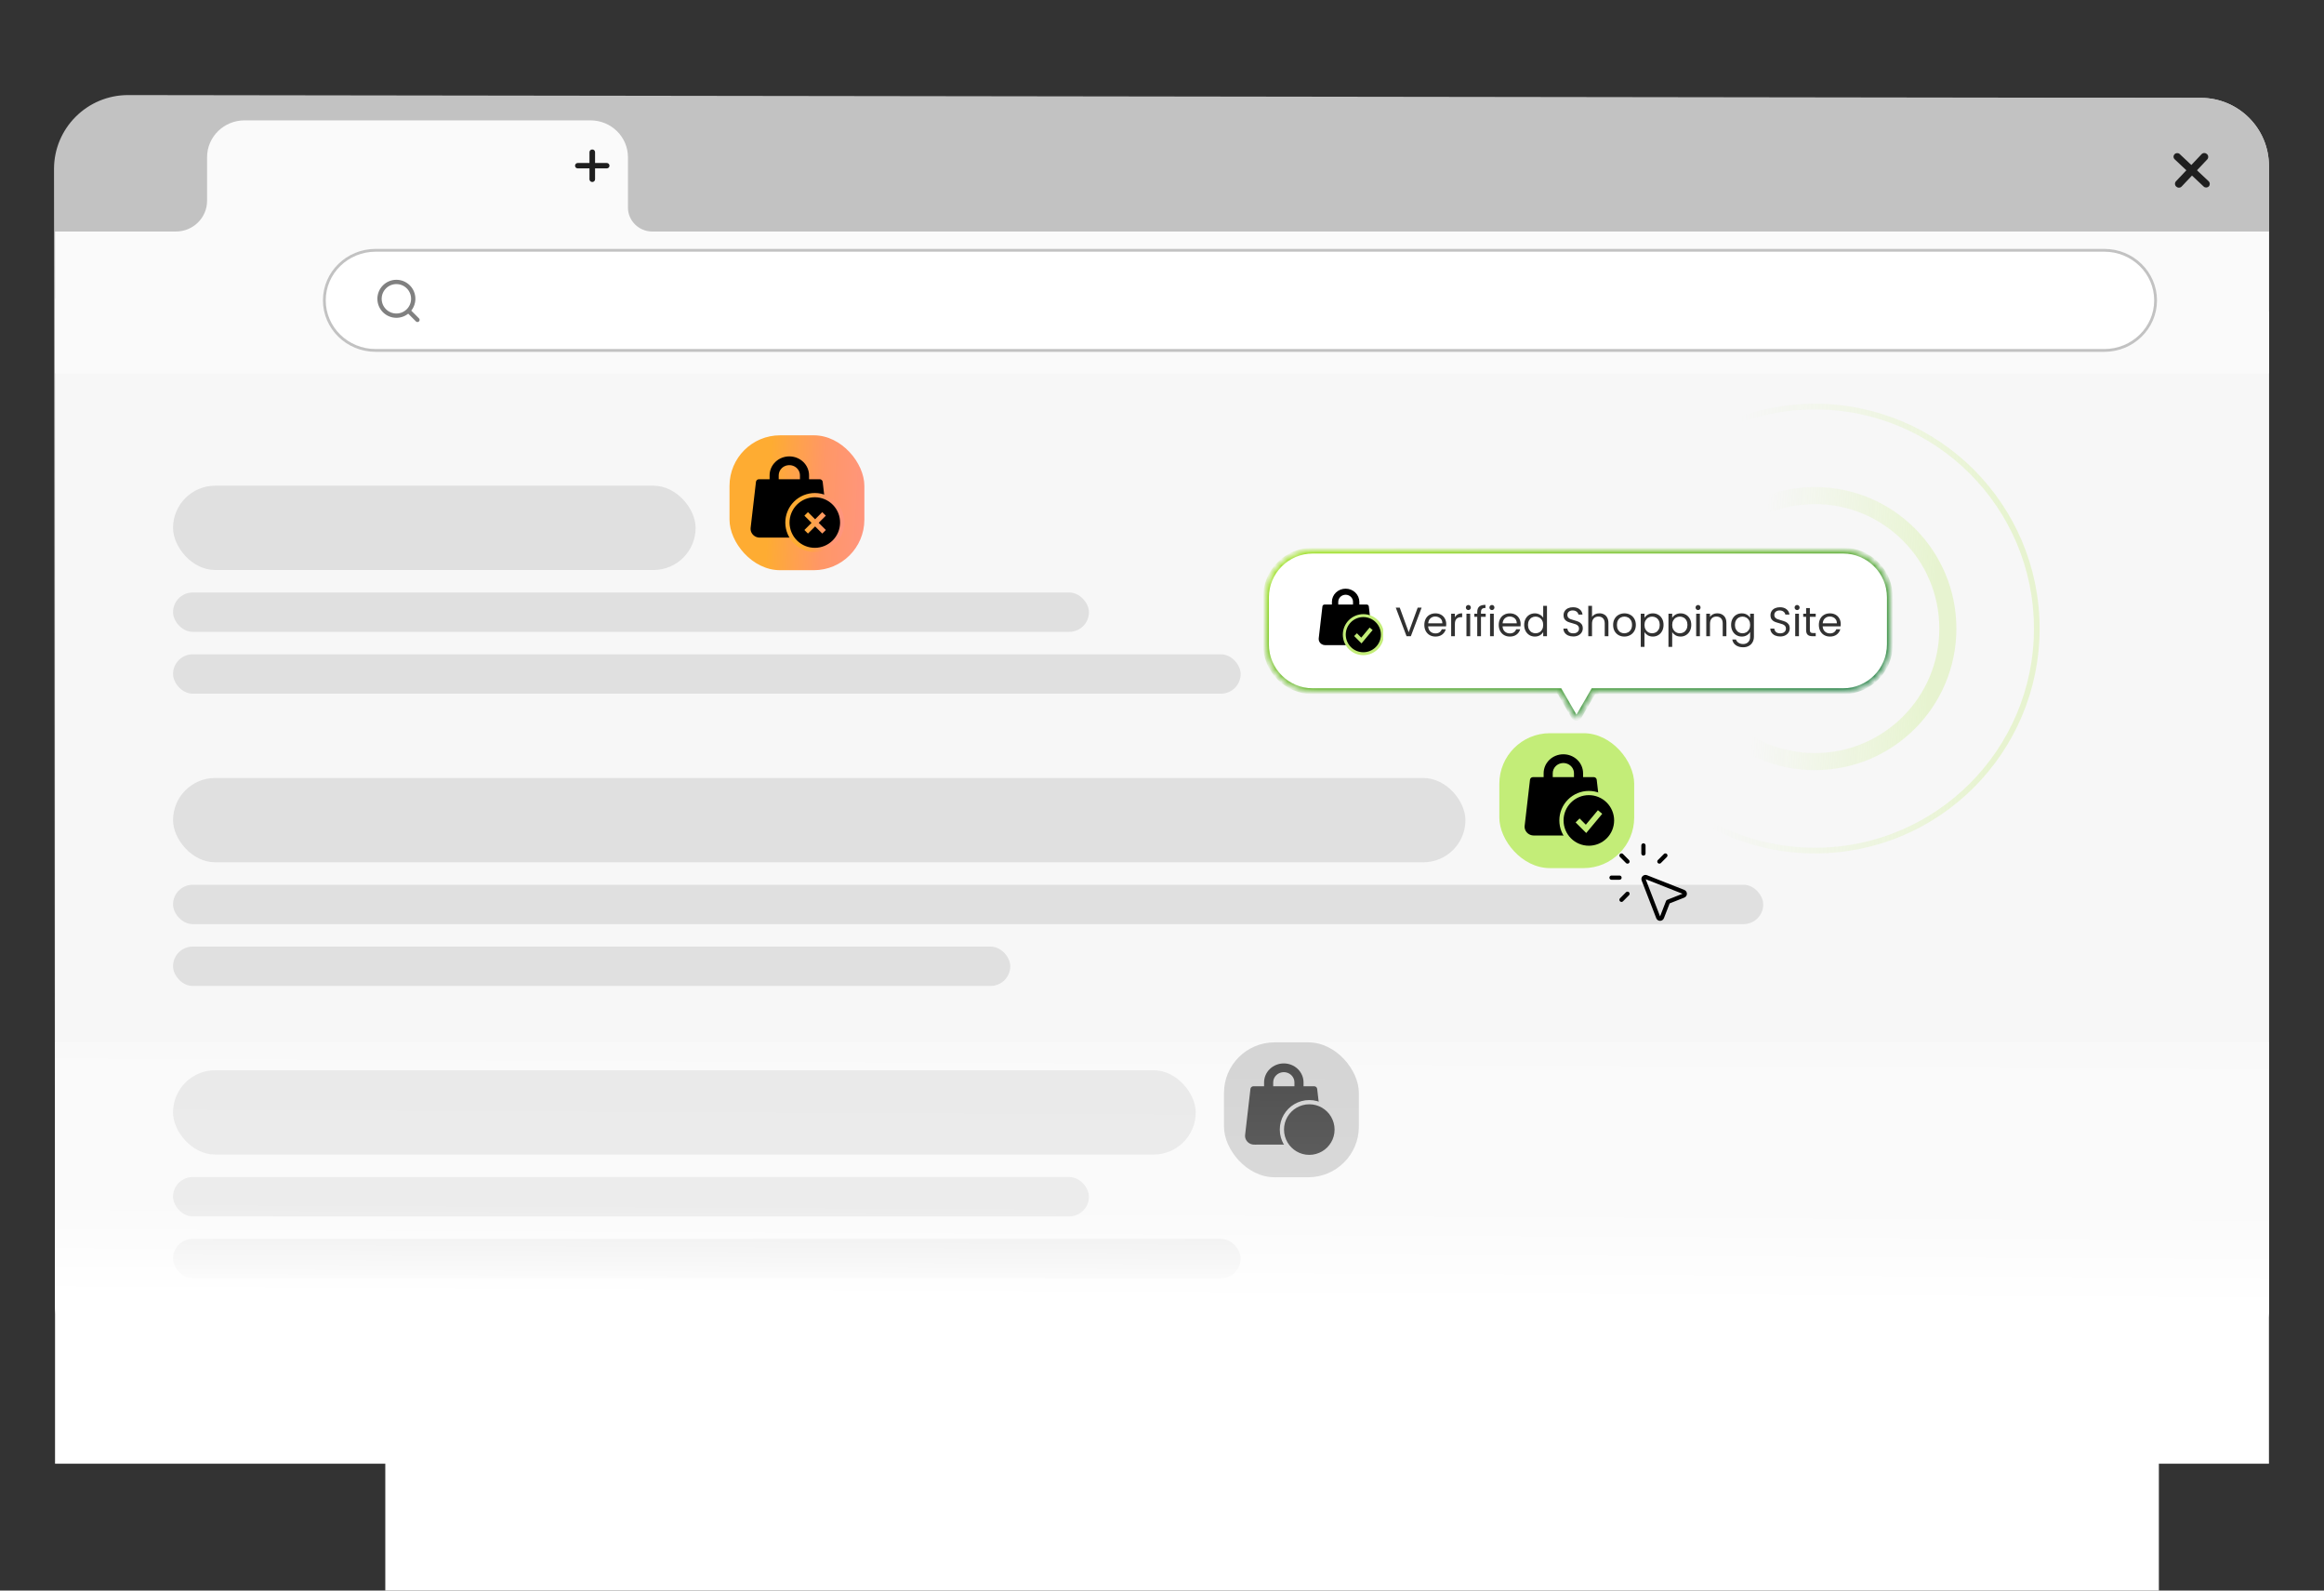 <svg width="380" height="260" viewBox="0 0 380 260" fill="none" xmlns="http://www.w3.org/2000/svg">
<rect x="0" y="0" width="380" height="260" fill="#333333" stroke="none"/>
<rect x="63" y="185" width="290" height="75" fill="url(#paint0_linear_1114_716)"/>
<path d="M359.855 224.548H21.039C14.538 224.548 9.26 219.279 9.26 212.788V28.082C9.26 21.415 14.671 15.999 21.364 15.999H359.855C366.017 15.999 371 20.974 371 27.125V213.421C371 219.573 366.002 224.548 359.855 224.548Z" fill="#E0E0E0"/>
<path d="M359.847 224.549H20.787C14.281 224.549 9 219.28 9 212.79L8.832 27.624C8.832 20.957 14.246 15.541 20.944 15.541L359.847 16C366.014 16 371 20.975 371 27.127V213.423C371 219.575 365.999 224.549 359.847 224.549Z" fill="#C2C2C2"/>
<path d="M347.365 50.764C334.84 50.69 322.314 50.69 309.804 50.557C284.487 50.276 259.185 49.493 233.869 48.828C208.449 48.163 183.029 48 157.595 48C131.998 48 106.401 48.222 80.804 48.429C56.874 48.621 32.93 48.828 9 48.843V213.189C9 219.708 14.282 225 20.788 225H359.847C366.013 225 371 220.004 371 213.825V50.927C363.151 51.208 355.244 50.809 347.365 50.764Z" fill="#F7F7F7"/>
<path d="M106.662 37.846C104.464 37.846 102.679 36.091 102.679 33.93C102.679 30.377 102.679 25.708 102.679 25.708C102.679 22.372 99.935 19.675 96.542 19.675H39.995C36.602 19.675 33.858 22.372 33.858 25.708C33.858 25.708 33.858 29.493 33.858 32.828C33.858 35.598 31.572 37.846 28.754 37.846H9V61.02H371V37.846H106.662Z" fill="#FAFAFA"/>
<path d="M344.072 57.284H61.425C56.785 57.284 53.034 53.614 53.034 49.099C53.034 44.583 56.785 40.913 61.425 40.913H344.072C348.712 40.913 352.463 44.583 352.463 49.099C352.463 53.614 348.712 57.284 344.072 57.284Z" fill="white" stroke="#C2C2C2" stroke-width="0.459"/>
<path d="M96.858 29.748H96.828C96.578 29.748 96.386 29.542 96.386 29.306V24.876C96.386 24.626 96.592 24.435 96.828 24.435H96.858C97.108 24.435 97.3 24.641 97.3 24.876V29.306C97.3 29.556 97.094 29.748 96.858 29.748Z" fill="#1F1F1F"/>
<path d="M94.027 27.084C94.027 26.849 94.219 26.643 94.469 26.643H99.216C99.452 26.643 99.659 26.834 99.659 27.084C99.659 27.32 99.467 27.526 99.216 27.526H94.469C94.219 27.526 94.027 27.334 94.027 27.084Z" fill="#1F1F1F"/>
<path d="M355.86 30.51L355.831 30.495C355.58 30.26 355.565 29.877 355.801 29.627L359.973 25.212C360.209 24.962 360.592 24.947 360.843 25.182L360.872 25.197C361.123 25.433 361.138 25.815 360.902 26.066L356.73 30.481C356.509 30.731 356.111 30.746 355.86 30.51Z" fill="#1F1F1F"/>
<path d="M355.565 25.212C355.786 24.976 356.17 24.961 356.406 25.182L361.138 29.627C361.374 29.848 361.388 30.23 361.167 30.466C360.946 30.701 360.563 30.716 360.327 30.495L355.595 26.05C355.344 25.83 355.329 25.462 355.565 25.212Z" fill="#1F1F1F"/>
<g clip-path="url(#clip0_1114_716)">
<path d="M66.88 50.91L68.258 52.288M62.057 48.842C62.057 49.573 62.347 50.274 62.864 50.791C63.381 51.308 64.082 51.599 64.813 51.599C65.544 51.599 66.245 51.308 66.762 50.791C67.279 50.274 67.569 49.573 67.569 48.842C67.569 48.111 67.279 47.41 66.762 46.893C66.245 46.376 65.544 46.086 64.813 46.086C64.082 46.086 63.381 46.376 62.864 46.893C62.347 47.41 62.057 48.111 62.057 48.842Z" stroke="#808080" stroke-width="0.703" stroke-linecap="round" stroke-linejoin="round"/>
</g>
<rect x="28.294" y="79.395" width="85.447" height="13.782" rx="6.891" fill="#E0E0E0"/>
<rect x="28.294" y="96.853" width="149.761" height="6.431" rx="3.216" fill="#E0E0E0"/>
<rect x="28.294" y="106.959" width="174.569" height="6.431" rx="3.216" fill="#E0E0E0"/>
<rect x="119.284" y="71.157" width="22.051" height="22.051" rx="8.269" fill="url(#paint1_linear_1114_716)"/>
<g clip-path="url(#clip1_1114_716)">
<path fill-rule="evenodd" clip-rule="evenodd" d="M127.836 76.523C128.079 76.29 128.388 76.13 128.725 76.066C129.062 76.001 129.411 76.034 129.729 76.161C130.046 76.287 130.317 76.501 130.508 76.776C130.699 77.05 130.801 77.373 130.801 77.703V78.336H127.328V77.703C127.328 77.261 127.51 76.835 127.836 76.523ZM125.839 78.336V77.703C125.839 76.881 126.179 76.092 126.784 75.511C127.389 74.929 128.209 74.603 129.064 74.603C129.92 74.603 130.74 74.929 131.345 75.511C131.95 76.092 132.289 76.881 132.289 77.703V78.336H134.026C134.148 78.336 134.266 78.379 134.356 78.457C134.447 78.535 134.505 78.643 134.519 78.76L135.359 86.007L135.367 86.074C135.389 86.229 135.424 86.485 135.37 86.732C135.313 86.99 135.184 87.229 134.996 87.421C134.809 87.614 134.57 87.754 134.306 87.826C134.063 87.891 133.787 87.883 133.619 87.879L133.53 87.877H124.599C124.574 87.877 124.545 87.877 124.51 87.879C124.341 87.883 124.065 87.891 123.823 87.826C123.285 87.683 122.872 87.253 122.758 86.732C122.705 86.485 122.739 86.229 122.76 86.074L122.769 86.007L123.61 78.76C123.623 78.643 123.681 78.535 123.772 78.457C123.863 78.379 123.981 78.336 124.103 78.336H125.839Z" fill="black"/>
<path d="M133.617 85.223L133.029 85.811H133.033L132.112 86.732L132.016 86.637L132.943 85.71L133.186 85.467L132.943 85.223L132.016 84.296L132.112 84.201L133.038 85.127L133.283 85.371L133.526 85.127L134.448 84.201L134.544 84.296L133.617 85.223ZM134.452 86.732L133.531 85.811H133.722L134.548 86.637L134.452 86.732ZM129.116 87.184C129.351 87.73 129.692 88.224 130.12 88.638C130.964 89.453 132.096 89.905 133.27 89.895C134.445 89.885 135.568 89.413 136.398 88.583C137.229 87.752 137.7 86.629 137.71 85.455C137.72 84.28 137.269 83.149 136.453 82.304C136.04 81.876 135.546 81.535 134.999 81.3C134.453 81.066 133.865 80.942 133.27 80.937C132.676 80.932 132.086 81.045 131.535 81.27C130.985 81.496 130.485 81.828 130.064 82.249C129.644 82.669 129.311 83.169 129.086 83.72C128.861 84.27 128.747 84.86 128.752 85.455C128.758 86.049 128.881 86.637 129.116 87.184Z" fill="black" stroke="url(#paint2_linear_1114_716)" stroke-width="0.689"/>
</g>
<rect x="28.294" y="127.172" width="211.32" height="13.782" rx="6.891" fill="#E0E0E0"/>
<rect x="28.294" y="144.629" width="260.015" height="6.431" rx="3.216" fill="#E0E0E0"/>
<rect x="28.294" y="154.735" width="136.898" height="6.431" rx="3.216" fill="#E0E0E0"/>
<rect x="28.294" y="174.949" width="167.218" height="13.782" rx="6.891" fill="#E0E0E0"/>
<rect x="28.294" y="192.406" width="149.761" height="6.431" rx="3.216" fill="#E0E0E0"/>
<rect x="28.294" y="202.513" width="174.569" height="6.431" rx="3.216" fill="#E0E0E0"/>
<rect x="200.137" y="170.386" width="22.051" height="22.051" rx="8.269" fill="#C2C2C2"/>
<g clip-path="url(#clip2_1114_716)">
<path fill-rule="evenodd" clip-rule="evenodd" d="M208.689 175.752C208.932 175.518 209.241 175.359 209.578 175.294C209.915 175.23 210.264 175.263 210.581 175.389C210.899 175.515 211.17 175.729 211.361 176.004C211.552 176.279 211.654 176.602 211.654 176.932V177.565H208.181V176.932C208.181 176.489 208.363 176.064 208.689 175.752ZM206.692 177.565V176.932C206.692 176.11 207.032 175.321 207.637 174.739C208.242 174.158 209.062 173.831 209.917 173.831C210.773 173.831 211.593 174.158 212.198 174.739C212.802 175.321 213.142 176.11 213.142 176.932V177.565H214.879C215.001 177.564 215.118 177.608 215.209 177.686C215.3 177.764 215.358 177.872 215.372 177.988L216.212 185.236L216.22 185.302C216.242 185.458 216.277 185.714 216.223 185.961C216.166 186.219 216.037 186.457 215.849 186.65C215.661 186.843 215.423 186.982 215.158 187.054C214.915 187.119 214.64 187.111 214.472 187.108L214.383 187.106H205.452C205.427 187.106 205.397 187.106 205.363 187.108C205.194 187.111 204.918 187.119 204.676 187.054C204.138 186.911 203.724 186.482 203.611 185.961C203.558 185.714 203.591 185.458 203.613 185.302L203.622 185.236L204.463 177.988C204.476 177.872 204.534 177.764 204.625 177.686C204.716 177.608 204.834 177.564 204.956 177.565H206.692Z" fill="black"/>
<path d="M210.22 186.906L210.518 186.733L210.22 186.906C210.413 187.24 210.648 187.542 210.922 187.814C211.194 188.083 211.495 188.316 211.824 188.511C212.155 188.708 212.512 188.859 212.894 188.964C213.278 189.071 213.675 189.123 214.084 189.123C214.494 189.123 214.892 189.069 215.277 188.959C215.656 188.851 216.013 188.701 216.346 188.508C216.679 188.315 216.982 188.081 217.253 187.807C217.523 187.534 217.755 187.233 217.951 186.905C218.148 186.573 218.299 186.216 218.404 185.834C218.511 185.45 218.563 185.053 218.563 184.644C218.563 184.234 218.509 183.837 218.399 183.452C218.291 183.072 218.141 182.715 217.948 182.383C217.755 182.049 217.521 181.746 217.246 181.475C216.974 181.206 216.673 180.973 216.345 180.778C216.013 180.581 215.656 180.43 215.274 180.324C214.89 180.218 214.493 180.165 214.084 180.165C213.669 180.165 213.269 180.219 212.887 180.329C212.51 180.437 212.155 180.588 211.823 180.78C211.489 180.974 211.186 181.208 210.915 181.482C210.645 181.755 210.413 182.055 210.218 182.384C210.021 182.715 209.869 183.073 209.764 183.454C209.658 183.838 209.605 184.235 209.605 184.644C209.605 185.059 209.659 185.459 209.769 185.842C209.877 186.219 210.027 186.574 210.22 186.906Z" fill="black" stroke="#C2C2C2" stroke-width="0.689"/>
</g>
<rect x="245.157" y="119.853" width="22.051" height="22.051" rx="8.269" fill="#C3ED78"/>
<g clip-path="url(#clip3_1114_716)">
<path fill-rule="evenodd" clip-rule="evenodd" d="M254.398 125.218C254.641 124.985 254.95 124.826 255.287 124.761C255.624 124.697 255.973 124.73 256.291 124.856C256.608 124.982 256.879 125.196 257.07 125.471C257.261 125.746 257.363 126.068 257.363 126.399V127.031H253.89V126.399C253.89 125.956 254.073 125.53 254.398 125.218ZM252.402 127.031V126.399C252.402 125.576 252.741 124.788 253.346 124.206C253.951 123.625 254.771 123.298 255.627 123.298C256.482 123.298 257.302 123.625 257.907 124.206C258.512 124.788 258.851 125.576 258.851 126.399V127.031H260.588C260.71 127.031 260.828 127.074 260.919 127.153C261.01 127.231 261.067 127.338 261.081 127.455L261.922 134.702L261.93 134.769C261.951 134.925 261.986 135.18 261.933 135.428C261.875 135.686 261.746 135.924 261.558 136.117C261.371 136.309 261.132 136.449 260.868 136.521C260.625 136.586 260.349 136.578 260.181 136.574L260.092 136.573H251.161C251.136 136.573 251.107 136.573 251.072 136.574C250.903 136.578 250.627 136.586 250.385 136.521C249.848 136.378 249.434 135.949 249.321 135.428C249.267 135.18 249.301 134.925 249.323 134.769L249.332 134.702L250.172 127.455C250.186 127.338 250.243 127.231 250.334 127.153C250.425 127.074 250.543 127.031 250.665 127.031H252.402Z" fill="black"/>
<path d="M258.281 134.274L259.059 135.052L259.326 135.319L259.568 135.029L261.322 132.924L261.499 133.071L259.422 135.563L259.422 135.563L259.342 135.659L259.253 135.57L258.118 134.436L258.281 134.274ZM259.794 138.59C260.382 138.59 260.964 138.474 261.508 138.249C262.051 138.024 262.545 137.694 262.961 137.278C263.377 136.862 263.707 136.369 263.932 135.825C264.157 135.282 264.273 134.699 264.273 134.111C264.273 133.523 264.157 132.94 263.932 132.397C263.707 131.854 263.377 131.36 262.961 130.944C262.545 130.528 262.051 130.198 261.508 129.973C260.964 129.748 260.382 129.632 259.794 129.632C258.606 129.632 257.466 130.104 256.626 130.944C255.786 131.784 255.315 132.923 255.315 134.111C255.315 135.299 255.786 136.438 256.626 137.278C257.466 138.118 258.606 138.59 259.794 138.59Z" fill="black" stroke="#C3ED78" stroke-width="0.689"/>
</g>
<mask id="path-31-inside-1_1114_716" fill="white">
<path fill-rule="evenodd" clip-rule="evenodd" d="M214.664 90C210.431 90 207 93.431 207 97.663V105.327C207 109.559 210.431 112.991 214.663 112.991H255.005L257.356 117.062C257.54 117.381 258.001 117.381 258.186 117.062L260.536 112.991H301.357C305.589 112.991 309.02 109.559 309.02 105.327V97.663C309.02 93.431 305.589 90 301.357 90H214.664Z"/>
</mask>
<path fill-rule="evenodd" clip-rule="evenodd" d="M214.664 90C210.431 90 207 93.431 207 97.663V105.327C207 109.559 210.431 112.991 214.663 112.991H255.005L257.356 117.062C257.54 117.381 258.001 117.381 258.186 117.062L260.536 112.991H301.357C305.589 112.991 309.02 109.559 309.02 105.327V97.663C309.02 93.431 305.589 90 301.357 90H214.664Z" fill="white"/>
<path d="M255.005 112.991L255.42 112.751L255.282 112.512H255.005V112.991ZM257.356 117.062L256.941 117.301L257.356 117.062ZM258.186 117.062L257.771 116.822L257.771 116.822L258.186 117.062ZM260.536 112.991V112.512H260.26L260.121 112.751L260.536 112.991ZM207.479 97.663C207.479 93.696 210.696 90.479 214.664 90.479V89.521C210.167 89.521 206.521 93.166 206.521 97.663H207.479ZM207.479 105.327V97.663H206.521V105.327H207.479ZM214.663 112.512C210.696 112.512 207.479 109.295 207.479 105.327H206.521C206.521 109.824 210.167 113.469 214.663 113.469V112.512ZM255.005 112.512H214.663V113.469H255.005V112.512ZM257.771 116.822L255.42 112.751L254.591 113.23L256.941 117.301L257.771 116.822ZM257.771 116.822L257.771 116.822L256.941 117.301C257.31 117.94 258.232 117.94 258.6 117.301L257.771 116.822ZM260.121 112.751L257.771 116.822L258.6 117.301L260.951 113.23L260.121 112.751ZM301.357 112.512H260.536V113.469H301.357V112.512ZM308.541 105.327C308.541 109.295 305.325 112.512 301.357 112.512V113.469C305.854 113.469 309.499 109.824 309.499 105.327H308.541ZM308.541 97.663V105.327H309.499V97.663H308.541ZM301.357 90.479C305.325 90.479 308.541 93.696 308.541 97.663H309.499C309.499 93.166 305.854 89.521 301.357 89.521V90.479ZM214.664 90.479H301.357V89.521H214.664V90.479Z" fill="url(#paint3_linear_1114_716)" mask="url(#path-31-inside-1_1114_716)"/>
<g clip-path="url(#clip4_1114_716)">
<path fill-rule="evenodd" clip-rule="evenodd" d="M219.171 97.562C219.339 97.399 219.555 97.288 219.789 97.244C220.023 97.199 220.266 97.222 220.486 97.309C220.707 97.397 220.895 97.546 221.028 97.737C221.161 97.928 221.232 98.152 221.232 98.382V98.822H218.818V98.382C218.818 98.074 218.944 97.778 219.171 97.562ZM217.783 98.822V98.382C217.783 97.81 218.019 97.262 218.44 96.858C218.86 96.454 219.43 96.227 220.025 96.227C220.619 96.227 221.189 96.454 221.61 96.858C222.03 97.262 222.266 97.81 222.266 98.382V98.822H223.473C223.558 98.822 223.64 98.852 223.703 98.906C223.766 98.96 223.806 99.035 223.816 99.116L224.4 104.154L224.406 104.2C224.421 104.308 224.445 104.486 224.408 104.658C224.368 104.837 224.278 105.003 224.148 105.137C224.017 105.271 223.851 105.368 223.668 105.418C223.499 105.463 223.307 105.457 223.19 105.455L223.128 105.453H216.921C216.904 105.453 216.883 105.453 216.859 105.455C216.742 105.457 216.55 105.463 216.382 105.418C216.008 105.318 215.72 105.02 215.641 104.658C215.604 104.486 215.628 104.308 215.643 104.2L215.649 104.154L216.233 99.116C216.243 99.035 216.283 98.96 216.346 98.906C216.409 98.852 216.491 98.822 216.576 98.822H217.783Z" fill="black"/>
<path d="M223.984 102.918L224.106 103.02L222.663 104.752L222.663 104.752L222.607 104.819L222.545 104.757L221.757 103.969L221.869 103.856L222.411 104.397L222.596 104.583L222.764 104.381L223.984 102.918ZM222.921 106.856C223.33 106.856 223.735 106.776 224.112 106.619C224.49 106.463 224.833 106.233 225.122 105.944C225.411 105.655 225.641 105.312 225.797 104.934C225.954 104.557 226.034 104.152 226.034 103.743C226.034 103.334 225.954 102.929 225.797 102.552C225.641 102.174 225.411 101.831 225.122 101.542C224.833 101.252 224.49 101.023 224.112 100.867C223.735 100.71 223.33 100.63 222.921 100.63C222.095 100.63 221.303 100.958 220.719 101.542C220.136 102.125 219.808 102.917 219.808 103.743C219.808 104.569 220.136 105.361 220.719 105.944C221.303 106.528 222.095 106.856 222.921 106.856Z" fill="black" stroke="#C3ED78" stroke-width="0.479"/>
</g>
<path d="M232.453 99.322L230.69 103.996H229.986L228.222 99.322H228.873L230.341 103.352L231.81 99.322H232.453ZM236.475 102.018C236.475 102.134 236.469 102.257 236.455 102.387H233.518C233.54 102.749 233.663 103.033 233.887 103.238C234.115 103.44 234.39 103.54 234.712 103.54C234.975 103.54 235.194 103.48 235.369 103.359C235.548 103.234 235.673 103.068 235.744 102.863H236.401C236.303 103.216 236.106 103.504 235.811 103.728C235.516 103.947 235.15 104.056 234.712 104.056C234.363 104.056 234.05 103.978 233.773 103.822C233.5 103.665 233.286 103.444 233.129 103.158C232.973 102.867 232.894 102.532 232.894 102.152C232.894 101.772 232.97 101.439 233.122 101.153C233.274 100.867 233.487 100.648 233.759 100.496C234.037 100.339 234.354 100.261 234.712 100.261C235.06 100.261 235.369 100.337 235.637 100.489C235.905 100.641 236.111 100.851 236.254 101.119C236.401 101.383 236.475 101.683 236.475 102.018ZM235.845 101.891C235.845 101.658 235.794 101.459 235.691 101.294C235.588 101.124 235.447 100.996 235.268 100.912C235.094 100.822 234.899 100.777 234.685 100.777C234.376 100.777 234.113 100.876 233.894 101.072C233.679 101.269 233.556 101.542 233.525 101.891H235.845ZM237.891 100.918C237.998 100.708 238.15 100.545 238.347 100.429C238.548 100.313 238.792 100.254 239.078 100.254V100.885H238.917C238.233 100.885 237.891 101.256 237.891 101.998V103.996H237.281V100.321H237.891V100.918ZM240.097 99.725C239.981 99.725 239.883 99.684 239.802 99.604C239.722 99.523 239.682 99.425 239.682 99.309C239.682 99.193 239.722 99.094 239.802 99.014C239.883 98.933 239.981 98.893 240.097 98.893C240.209 98.893 240.303 98.933 240.379 99.014C240.459 99.094 240.5 99.193 240.5 99.309C240.5 99.425 240.459 99.523 240.379 99.604C240.303 99.684 240.209 99.725 240.097 99.725ZM240.392 100.321V103.996H239.782V100.321H240.392ZM242.928 100.824H242.157V103.996H241.546V100.824H241.07V100.321H241.546V100.06C241.546 99.649 241.651 99.349 241.862 99.161C242.076 98.969 242.418 98.873 242.888 98.873V99.383C242.619 99.383 242.429 99.436 242.318 99.544C242.21 99.646 242.157 99.819 242.157 100.06V100.321H242.928V100.824ZM243.954 99.725C243.838 99.725 243.74 99.684 243.659 99.604C243.579 99.523 243.539 99.425 243.539 99.309C243.539 99.193 243.579 99.094 243.659 99.014C243.74 98.933 243.838 98.893 243.954 98.893C244.066 98.893 244.16 98.933 244.236 99.014C244.316 99.094 244.357 99.193 244.357 99.309C244.357 99.425 244.316 99.523 244.236 99.604C244.16 99.684 244.066 99.725 243.954 99.725ZM244.249 100.321V103.996H243.639V100.321H244.249ZM248.642 102.018C248.642 102.134 248.635 102.257 248.622 102.387H245.685C245.707 102.749 245.83 103.033 246.054 103.238C246.282 103.44 246.557 103.54 246.879 103.54C247.142 103.54 247.361 103.48 247.536 103.359C247.715 103.234 247.84 103.068 247.911 102.863H248.568C248.47 103.216 248.273 103.504 247.978 103.728C247.683 103.947 247.317 104.056 246.879 104.056C246.53 104.056 246.217 103.978 245.94 103.822C245.667 103.665 245.453 103.444 245.296 103.158C245.14 102.867 245.061 102.532 245.061 102.152C245.061 101.772 245.137 101.439 245.289 101.153C245.441 100.867 245.654 100.648 245.926 100.496C246.204 100.339 246.521 100.261 246.879 100.261C247.227 100.261 247.536 100.337 247.804 100.489C248.072 100.641 248.278 100.851 248.421 101.119C248.568 101.383 248.642 101.683 248.642 102.018ZM248.012 101.891C248.012 101.658 247.96 101.459 247.858 101.294C247.755 101.124 247.614 100.996 247.435 100.912C247.261 100.822 247.066 100.777 246.852 100.777C246.543 100.777 246.28 100.876 246.061 101.072C245.846 101.269 245.723 101.542 245.692 101.891H248.012ZM249.22 102.145C249.22 101.77 249.296 101.441 249.448 101.16C249.6 100.874 249.808 100.652 250.071 100.496C250.339 100.339 250.639 100.261 250.97 100.261C251.256 100.261 251.522 100.328 251.768 100.462C252.014 100.592 252.201 100.764 252.331 100.979V99.034H252.948V103.996H252.331V103.305C252.21 103.524 252.032 103.706 251.795 103.849C251.558 103.987 251.28 104.056 250.963 104.056C250.637 104.056 250.339 103.976 250.071 103.815C249.808 103.654 249.6 103.428 249.448 103.138C249.296 102.847 249.22 102.516 249.22 102.145ZM252.331 102.152C252.331 101.875 252.275 101.633 252.163 101.428C252.052 101.222 251.9 101.066 251.707 100.958C251.52 100.847 251.312 100.791 251.084 100.791C250.856 100.791 250.648 100.844 250.46 100.952C250.272 101.059 250.123 101.216 250.011 101.421C249.899 101.627 249.843 101.868 249.843 102.145C249.843 102.427 249.899 102.673 250.011 102.883C250.123 103.089 250.272 103.247 250.46 103.359C250.648 103.466 250.856 103.52 251.084 103.52C251.312 103.52 251.52 103.466 251.707 103.359C251.9 103.247 252.052 103.089 252.163 102.883C252.275 102.673 252.331 102.429 252.331 102.152ZM257.249 104.043C256.94 104.043 256.663 103.989 256.417 103.882C256.176 103.77 255.986 103.618 255.847 103.426C255.709 103.229 255.637 103.004 255.633 102.749H256.283C256.306 102.968 256.395 103.153 256.551 103.305C256.712 103.453 256.945 103.527 257.249 103.527C257.539 103.527 257.767 103.455 257.933 103.312C258.103 103.165 258.188 102.977 258.188 102.749C258.188 102.57 258.138 102.425 258.04 102.313C257.942 102.201 257.819 102.116 257.671 102.058C257.524 102 257.325 101.937 257.074 101.87C256.766 101.79 256.518 101.709 256.33 101.629C256.147 101.549 255.988 101.423 255.854 101.254C255.724 101.079 255.66 100.847 255.66 100.556C255.66 100.301 255.724 100.076 255.854 99.879C255.984 99.682 256.165 99.53 256.397 99.423C256.634 99.316 256.905 99.262 257.209 99.262C257.647 99.262 258.004 99.371 258.281 99.591C258.563 99.81 258.722 100.1 258.758 100.462H258.087C258.065 100.283 257.971 100.127 257.805 99.993C257.64 99.854 257.421 99.785 257.148 99.785C256.893 99.785 256.686 99.852 256.525 99.986C256.364 100.116 256.283 100.299 256.283 100.536C256.283 100.706 256.33 100.844 256.424 100.952C256.522 101.059 256.641 101.142 256.779 101.2C256.922 101.254 257.121 101.316 257.376 101.388C257.685 101.473 257.933 101.558 258.121 101.642C258.308 101.723 258.469 101.85 258.603 102.025C258.737 102.195 258.804 102.427 258.804 102.722C258.804 102.95 258.744 103.165 258.623 103.366C258.503 103.567 258.324 103.73 258.087 103.855C257.85 103.98 257.571 104.043 257.249 104.043ZM261.526 100.254C261.804 100.254 262.054 100.315 262.277 100.435C262.501 100.552 262.675 100.728 262.8 100.965C262.93 101.202 262.995 101.49 262.995 101.83V103.996H262.391V101.917C262.391 101.551 262.3 101.271 262.116 101.079C261.933 100.882 261.683 100.784 261.365 100.784C261.044 100.784 260.787 100.885 260.594 101.086C260.407 101.287 260.313 101.58 260.313 101.964V103.996H259.702V99.034H260.313V100.844C260.433 100.657 260.599 100.511 260.809 100.409C261.023 100.306 261.263 100.254 261.526 100.254ZM265.594 104.056C265.25 104.056 264.937 103.978 264.656 103.822C264.378 103.665 264.159 103.444 263.998 103.158C263.842 102.867 263.764 102.532 263.764 102.152C263.764 101.777 263.844 101.446 264.005 101.16C264.17 100.869 264.394 100.648 264.676 100.496C264.957 100.339 265.272 100.261 265.621 100.261C265.97 100.261 266.285 100.339 266.567 100.496C266.848 100.648 267.07 100.867 267.23 101.153C267.396 101.439 267.479 101.772 267.479 102.152C267.479 102.532 267.394 102.867 267.224 103.158C267.058 103.444 266.833 103.665 266.546 103.822C266.26 103.978 265.943 104.056 265.594 104.056ZM265.594 103.52C265.813 103.52 266.019 103.469 266.211 103.366C266.403 103.263 266.558 103.109 266.674 102.903C266.795 102.697 266.855 102.447 266.855 102.152C266.855 101.857 266.797 101.607 266.681 101.401C266.564 101.195 266.412 101.043 266.225 100.945C266.037 100.842 265.833 100.791 265.614 100.791C265.391 100.791 265.185 100.842 264.997 100.945C264.814 101.043 264.667 101.195 264.555 101.401C264.443 101.607 264.387 101.857 264.387 102.152C264.387 102.452 264.441 102.704 264.548 102.91C264.66 103.115 264.807 103.27 264.991 103.372C265.174 103.471 265.375 103.52 265.594 103.52ZM268.891 100.999C269.012 100.789 269.191 100.614 269.428 100.476C269.669 100.333 269.948 100.261 270.266 100.261C270.592 100.261 270.887 100.339 271.151 100.496C271.419 100.652 271.629 100.874 271.781 101.16C271.933 101.441 272.009 101.77 272.009 102.145C272.009 102.516 271.933 102.847 271.781 103.138C271.629 103.428 271.419 103.654 271.151 103.815C270.887 103.976 270.592 104.056 270.266 104.056C269.953 104.056 269.676 103.987 269.434 103.849C269.197 103.706 269.016 103.529 268.891 103.319V105.74H268.281V100.321H268.891V100.999ZM271.386 102.145C271.386 101.868 271.33 101.627 271.218 101.421C271.106 101.216 270.954 101.059 270.762 100.952C270.574 100.844 270.366 100.791 270.138 100.791C269.915 100.791 269.707 100.847 269.515 100.958C269.327 101.066 269.175 101.224 269.059 101.435C268.947 101.64 268.891 101.879 268.891 102.152C268.891 102.429 268.947 102.673 269.059 102.883C269.175 103.089 269.327 103.247 269.515 103.359C269.707 103.466 269.915 103.52 270.138 103.52C270.366 103.52 270.574 103.466 270.762 103.359C270.954 103.247 271.106 103.089 271.218 102.883C271.33 102.673 271.386 102.427 271.386 102.145ZM273.423 100.999C273.543 100.789 273.722 100.614 273.959 100.476C274.2 100.333 274.48 100.261 274.797 100.261C275.124 100.261 275.419 100.339 275.682 100.496C275.951 100.652 276.161 100.874 276.313 101.16C276.465 101.441 276.541 101.77 276.541 102.145C276.541 102.516 276.465 102.847 276.313 103.138C276.161 103.428 275.951 103.654 275.682 103.815C275.419 103.976 275.124 104.056 274.797 104.056C274.484 104.056 274.207 103.987 273.966 103.849C273.729 103.706 273.548 103.529 273.423 103.319V105.74H272.812V100.321H273.423V100.999ZM275.917 102.145C275.917 101.868 275.861 101.627 275.749 101.421C275.638 101.216 275.486 101.059 275.293 100.952C275.106 100.844 274.898 100.791 274.67 100.791C274.446 100.791 274.238 100.847 274.046 100.958C273.858 101.066 273.706 101.224 273.59 101.435C273.478 101.64 273.423 101.879 273.423 102.152C273.423 102.429 273.478 102.673 273.59 102.883C273.706 103.089 273.858 103.247 274.046 103.359C274.238 103.466 274.446 103.52 274.67 103.52C274.898 103.52 275.106 103.466 275.293 103.359C275.486 103.247 275.638 103.089 275.749 102.883C275.861 102.673 275.917 102.427 275.917 102.145ZM277.659 99.725C277.543 99.725 277.444 99.684 277.364 99.604C277.283 99.523 277.243 99.425 277.243 99.309C277.243 99.193 277.283 99.094 277.364 99.014C277.444 98.933 277.543 98.893 277.659 98.893C277.771 98.893 277.865 98.933 277.941 99.014C278.021 99.094 278.061 99.193 278.061 99.309C278.061 99.425 278.021 99.523 277.941 99.604C277.865 99.684 277.771 99.725 277.659 99.725ZM277.954 100.321V103.996H277.344V100.321H277.954ZM280.784 100.254C281.231 100.254 281.594 100.391 281.871 100.663C282.148 100.932 282.286 101.321 282.286 101.83V103.996H281.683V101.917C281.683 101.551 281.591 101.271 281.408 101.079C281.225 100.882 280.974 100.784 280.657 100.784C280.335 100.784 280.078 100.885 279.886 101.086C279.698 101.287 279.604 101.58 279.604 101.964V103.996H278.994V100.321H279.604V100.844C279.725 100.657 279.888 100.511 280.094 100.409C280.304 100.306 280.534 100.254 280.784 100.254ZM284.799 100.261C285.116 100.261 285.393 100.33 285.63 100.469C285.872 100.608 286.05 100.782 286.167 100.992V100.321H286.784V104.077C286.784 104.412 286.712 104.709 286.569 104.968C286.426 105.232 286.22 105.438 285.952 105.585C285.688 105.733 285.38 105.807 285.027 105.807C284.544 105.807 284.142 105.693 283.82 105.465C283.498 105.237 283.308 104.926 283.25 104.533H283.853C283.92 104.756 284.059 104.935 284.269 105.069C284.479 105.208 284.732 105.277 285.027 105.277C285.362 105.277 285.635 105.172 285.845 104.962C286.059 104.752 286.167 104.457 286.167 104.077V103.305C286.046 103.52 285.867 103.699 285.63 103.842C285.393 103.985 285.116 104.056 284.799 104.056C284.472 104.056 284.175 103.976 283.907 103.815C283.643 103.654 283.435 103.428 283.283 103.138C283.131 102.847 283.055 102.516 283.055 102.145C283.055 101.77 283.131 101.441 283.283 101.16C283.435 100.874 283.643 100.652 283.907 100.496C284.175 100.339 284.472 100.261 284.799 100.261ZM286.167 102.152C286.167 101.875 286.111 101.633 285.999 101.428C285.887 101.222 285.735 101.066 285.543 100.958C285.355 100.847 285.147 100.791 284.919 100.791C284.691 100.791 284.484 100.844 284.296 100.952C284.108 101.059 283.958 101.216 283.847 101.421C283.735 101.627 283.679 101.868 283.679 102.145C283.679 102.427 283.735 102.673 283.847 102.883C283.958 103.089 284.108 103.247 284.296 103.359C284.484 103.466 284.691 103.52 284.919 103.52C285.147 103.52 285.355 103.466 285.543 103.359C285.735 103.247 285.887 103.089 285.999 102.883C286.111 102.673 286.167 102.429 286.167 102.152ZM291.084 104.043C290.776 104.043 290.499 103.989 290.253 103.882C290.012 103.77 289.822 103.618 289.683 103.426C289.544 103.229 289.473 103.004 289.468 102.749H290.119C290.141 102.968 290.231 103.153 290.387 103.305C290.548 103.453 290.78 103.527 291.084 103.527C291.375 103.527 291.603 103.455 291.768 103.312C291.938 103.165 292.023 102.977 292.023 102.749C292.023 102.57 291.974 102.425 291.876 102.313C291.777 102.201 291.654 102.116 291.507 102.058C291.359 102 291.16 101.937 290.91 101.87C290.602 101.79 290.353 101.709 290.166 101.629C289.982 101.549 289.824 101.423 289.69 101.254C289.56 101.079 289.495 100.847 289.495 100.556C289.495 100.301 289.56 100.076 289.69 99.879C289.819 99.682 290 99.53 290.233 99.423C290.47 99.316 290.74 99.262 291.044 99.262C291.482 99.262 291.84 99.371 292.117 99.591C292.399 99.81 292.557 100.1 292.593 100.462H291.923C291.9 100.283 291.806 100.127 291.641 99.993C291.476 99.854 291.257 99.785 290.984 99.785C290.729 99.785 290.521 99.852 290.36 99.986C290.199 100.116 290.119 100.299 290.119 100.536C290.119 100.706 290.166 100.844 290.26 100.952C290.358 101.059 290.476 101.142 290.615 101.2C290.758 101.254 290.957 101.316 291.212 101.388C291.52 101.473 291.768 101.558 291.956 101.642C292.144 101.723 292.305 101.85 292.439 102.025C292.573 102.195 292.64 102.427 292.64 102.722C292.64 102.95 292.58 103.165 292.459 103.366C292.338 103.567 292.16 103.73 291.923 103.855C291.686 103.98 291.406 104.043 291.084 104.043ZM293.853 99.725C293.737 99.725 293.639 99.684 293.558 99.604C293.478 99.523 293.437 99.425 293.437 99.309C293.437 99.193 293.478 99.094 293.558 99.014C293.639 98.933 293.737 98.893 293.853 98.893C293.965 98.893 294.059 98.933 294.135 99.014C294.215 99.094 294.256 99.193 294.256 99.309C294.256 99.425 294.215 99.523 294.135 99.604C294.059 99.684 293.965 99.725 293.853 99.725ZM294.148 100.321V103.996H293.538V100.321H294.148ZM295.933 100.824V102.99C295.933 103.169 295.971 103.296 296.047 103.372C296.123 103.444 296.254 103.48 296.442 103.48H296.891V103.996H296.342C296.002 103.996 295.747 103.918 295.577 103.761C295.407 103.605 295.322 103.348 295.322 102.99V100.824H294.846V100.321H295.322V99.396H295.933V100.321H296.891V100.824H295.933ZM300.984 102.018C300.984 102.134 300.977 102.257 300.963 102.387H298.026C298.049 102.749 298.172 103.033 298.395 103.238C298.623 103.44 298.898 103.54 299.22 103.54C299.484 103.54 299.703 103.48 299.877 103.359C300.056 103.234 300.181 103.068 300.253 102.863H300.91C300.811 103.216 300.615 103.504 300.32 103.728C300.025 103.947 299.658 104.056 299.22 104.056C298.871 104.056 298.558 103.978 298.281 103.822C298.009 103.665 297.794 103.444 297.638 103.158C297.481 102.867 297.403 102.532 297.403 102.152C297.403 101.772 297.479 101.439 297.631 101.153C297.783 100.867 297.995 100.648 298.268 100.496C298.545 100.339 298.862 100.261 299.22 100.261C299.569 100.261 299.877 100.337 300.145 100.489C300.414 100.641 300.619 100.851 300.762 101.119C300.91 101.383 300.984 101.683 300.984 102.018ZM300.353 101.891C300.353 101.658 300.302 101.459 300.199 101.294C300.096 101.124 299.955 100.996 299.777 100.912C299.602 100.822 299.408 100.777 299.193 100.777C298.885 100.777 298.621 100.876 298.402 101.072C298.187 101.269 298.064 101.542 298.033 101.891H300.353Z" fill="#313131"/>
<circle opacity="0.3" cx="296.751" cy="102.752" r="21.744" stroke="url(#paint4_linear_1114_716)" stroke-width="2.791"/>
<circle opacity="0.3" cx="296.751" cy="102.751" r="36.286" stroke="url(#paint5_linear_1114_716)" stroke-width="0.93"/>
<path d="M266.112 140.83L265.133 139.843M271.329 140.83L272.308 139.843M265.133 147.085L266.111 146.098M268.72 139.515V138.197M264.806 143.464H263.503M272.738 147.407L275.276 146.404C275.338 146.38 275.39 146.338 275.427 146.283C275.464 146.228 275.484 146.164 275.484 146.098C275.484 146.032 275.464 145.967 275.427 145.913C275.39 145.858 275.338 145.816 275.276 145.791L269.176 143.385C269.117 143.362 269.052 143.357 268.99 143.37C268.927 143.384 268.87 143.415 268.825 143.46C268.781 143.505 268.75 143.562 268.737 143.625C268.724 143.687 268.73 143.752 268.753 143.811L271.138 149.969C271.245 150.248 271.637 150.248 271.745 149.969L272.738 147.407Z" stroke="black" stroke-width="0.691" stroke-linecap="round" stroke-linejoin="round"/>
<rect x="9" y="170.355" width="362" height="68.909" fill="url(#paint6_linear_1114_716)"/>
<defs>
<linearGradient id="paint0_linear_1114_716" x1="208" y1="185" x2="207.533" y2="255" gradientUnits="userSpaceOnUse">
<stop stop-color="white" stop-opacity="0.3"/>
<stop offset="0.422" stop-color="white" stop-opacity="0.39"/>
<stop offset="0.658" stop-color="white"/>
<stop offset="1" stop-color="white"/>
</linearGradient>
<linearGradient id="paint1_linear_1114_716" x1="119.284" y1="77.895" x2="141.939" y2="79.065" gradientUnits="userSpaceOnUse">
<stop offset="0.29" stop-color="#FEAC32"/>
<stop offset="0.68" stop-color="#FF9766"/>
<stop offset="1" stop-color="#FF957D"/>
</linearGradient>
<linearGradient id="paint2_linear_1114_716" x1="129.097" y1="83.808" x2="137.592" y2="84.247" gradientUnits="userSpaceOnUse">
<stop offset="0.29" stop-color="#FEAC32"/>
<stop offset="0.68" stop-color="#FF9766"/>
<stop offset="1" stop-color="#FF957D"/>
</linearGradient>
<linearGradient id="paint3_linear_1114_716" x1="217.202" y1="91.365" x2="233.049" y2="141.701" gradientUnits="userSpaceOnUse">
<stop stop-color="#98DD1D"/>
<stop offset="1" stop-color="#13724C"/>
</linearGradient>
<linearGradient id="paint4_linear_1114_716" x1="315.127" y1="112.62" x2="275.994" y2="109.898" gradientUnits="userSpaceOnUse">
<stop stop-color="#C3ED78"/>
<stop offset="0.718" stop-color="#C3ED78" stop-opacity="0"/>
</linearGradient>
<linearGradient id="paint5_linear_1114_716" x1="325.936" y1="118.425" x2="263.783" y2="114.101" gradientUnits="userSpaceOnUse">
<stop stop-color="#C3ED78"/>
<stop offset="0.718" stop-color="#C3ED78" stop-opacity="0"/>
</linearGradient>
<linearGradient id="paint6_linear_1114_716" x1="190" y1="170.355" x2="189.684" y2="234.672" gradientUnits="userSpaceOnUse">
<stop stop-color="white" stop-opacity="0.3"/>
<stop offset="0.422" stop-color="white" stop-opacity="0.39"/>
<stop offset="0.658" stop-color="white"/>
<stop offset="1" stop-color="white"/>
</linearGradient>
<clipPath id="clip0_1114_716">
<rect width="8.269" height="8.269" fill="white" transform="translate(61.023 45.054)"/>
</clipPath>
<clipPath id="clip1_1114_716">
<rect width="16.538" height="16.538" fill="white" transform="translate(122.041 73.913)"/>
</clipPath>
<clipPath id="clip2_1114_716">
<rect width="16.538" height="16.538" fill="white" transform="translate(202.893 173.142)"/>
</clipPath>
<clipPath id="clip3_1114_716">
<rect width="16.538" height="16.538" fill="white" transform="translate(247.914 122.608)"/>
</clipPath>
<clipPath id="clip4_1114_716">
<rect width="11.495" height="11.495" fill="white" transform="translate(214.664 95.748)"/>
</clipPath>
</defs>
</svg>
